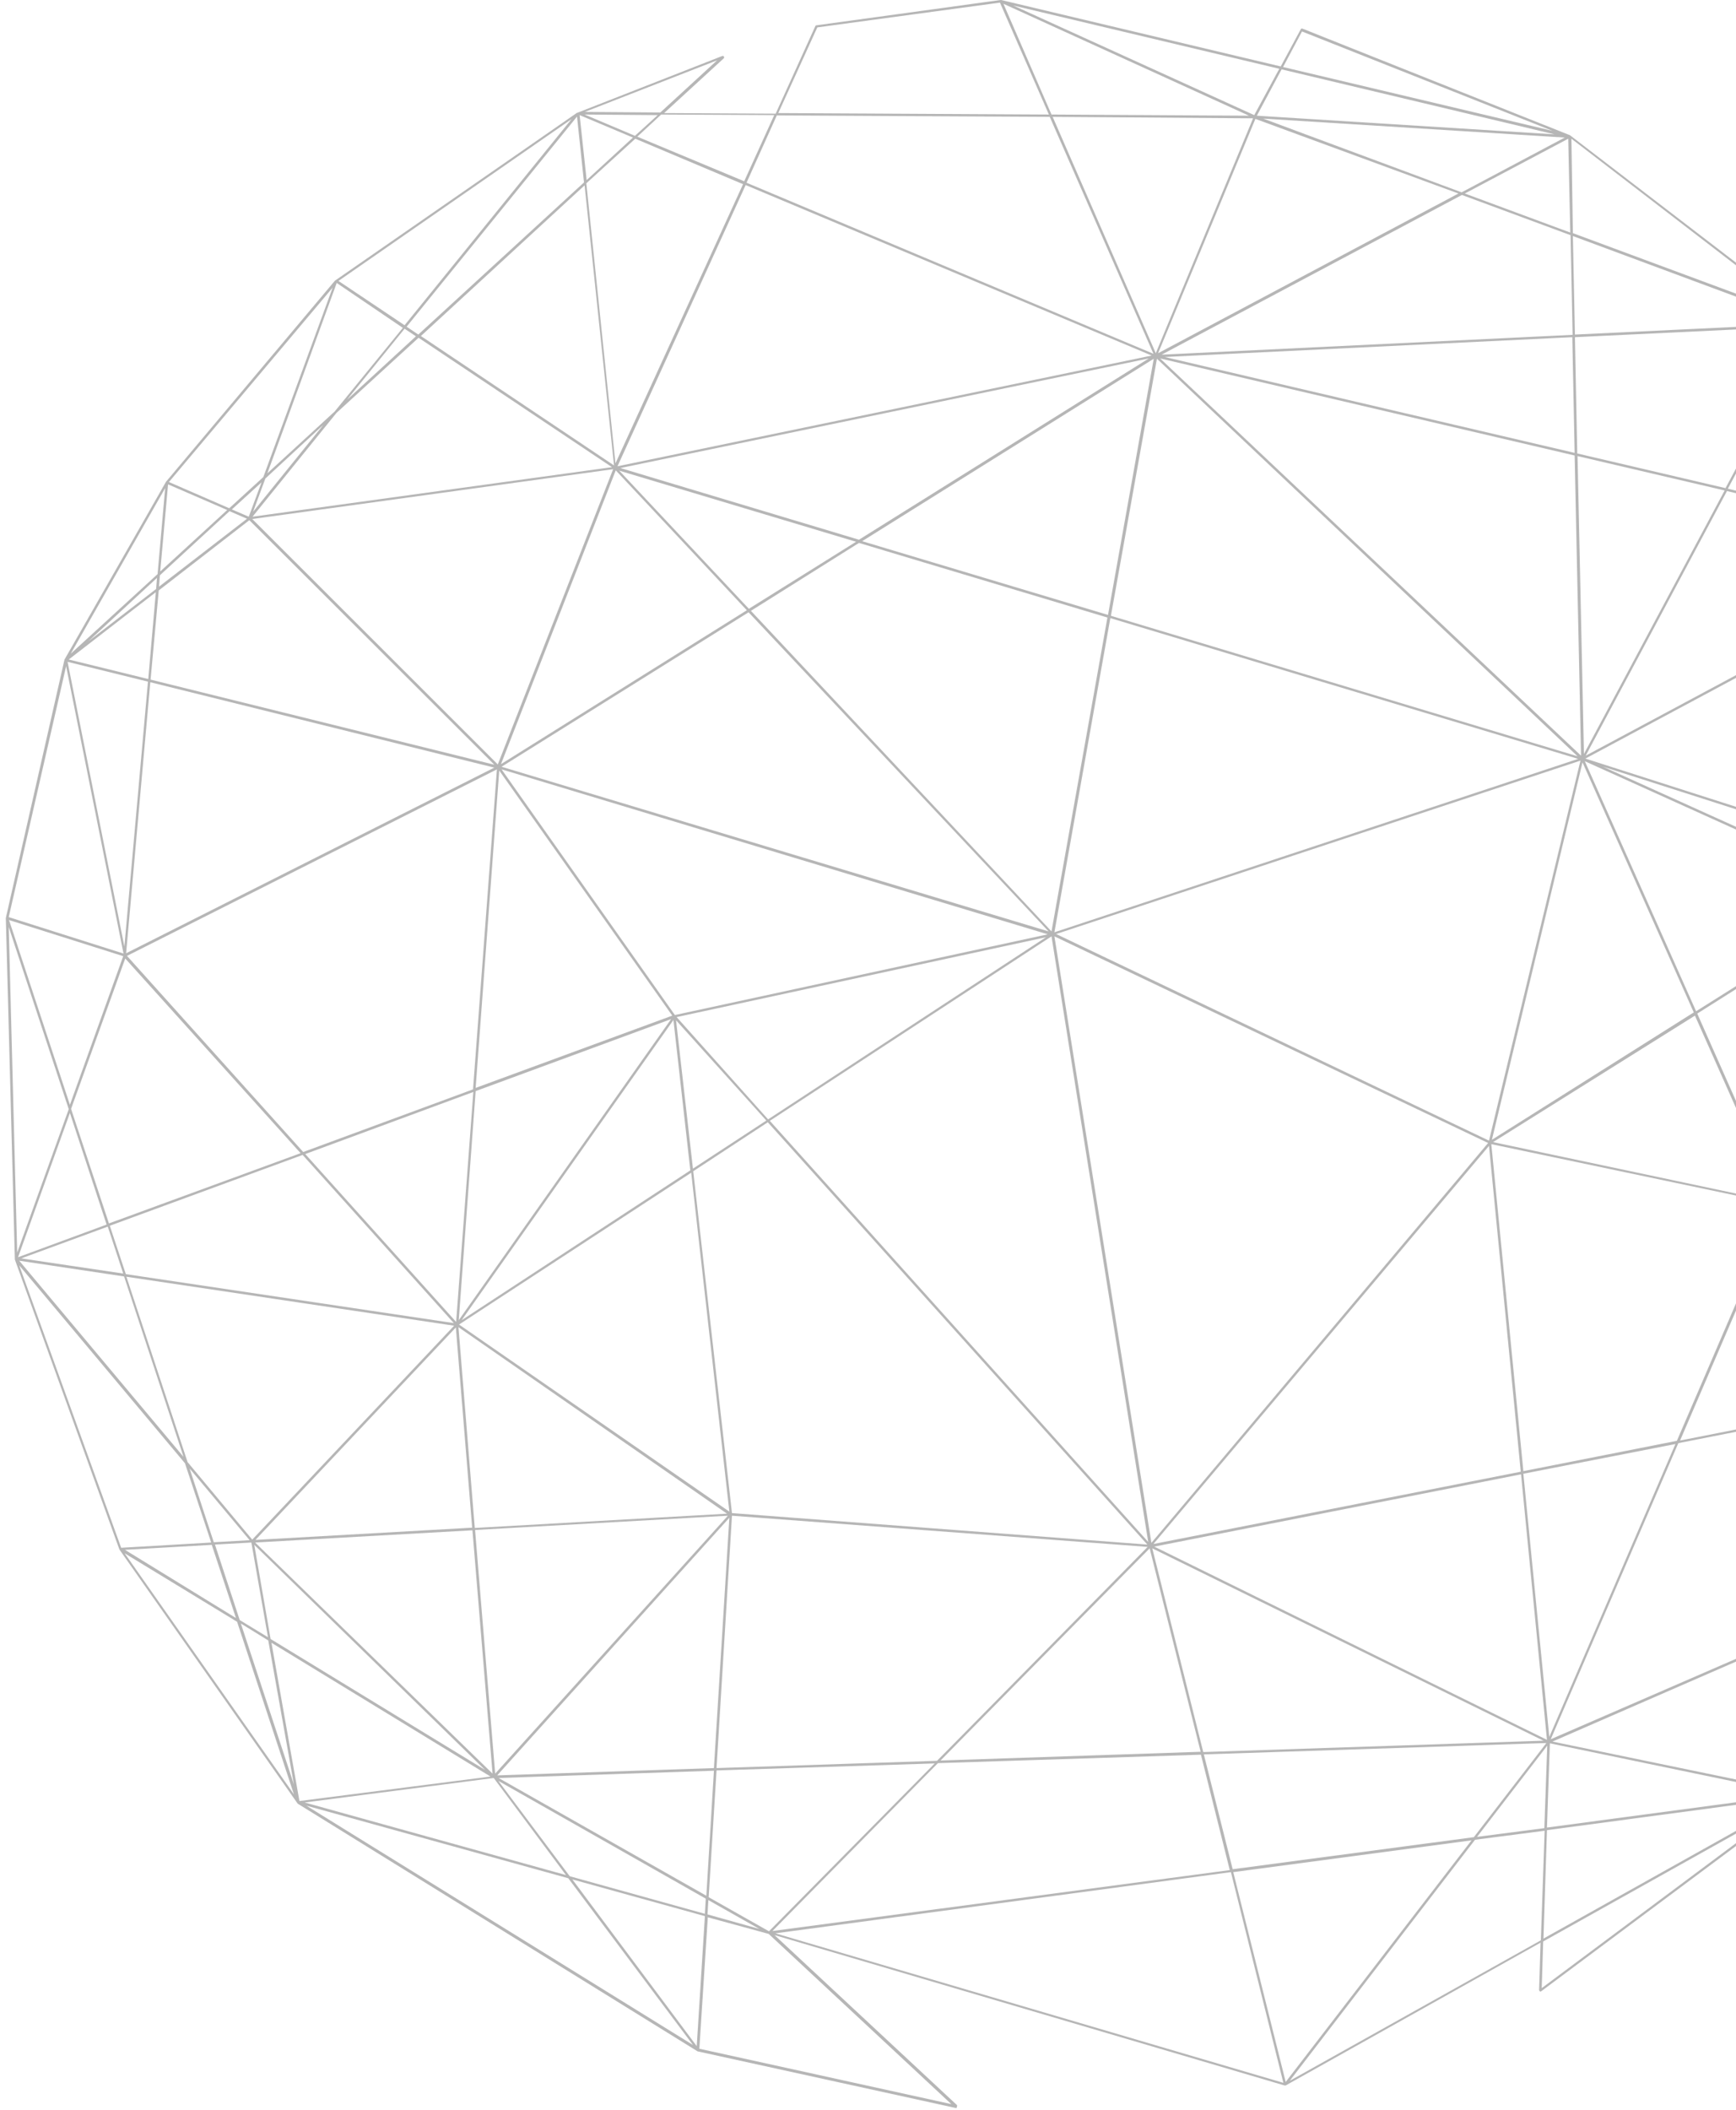<?xml version="1.0" encoding="utf-8"?>
<!-- Generator: Adobe Illustrator 24.3.0, SVG Export Plug-In . SVG Version: 6.00 Build 0)  -->
<svg version="1.1" id="Capa_1" xmlns="http://www.w3.org/2000/svg" xmlns:xlink="http://www.w3.org/1999/xlink" x="0px" y="0px"
	 viewBox="0 0 596 724" style="enable-background:new 0 0 596 724;" xml:space="preserve">
<style type="text/css">
	.st0{fill:#6F6F6F;fill-opacity:0.5;}
</style>
<path class="st0" d="M328,723.3l-88.5-19.4l-137.3-85L41,531.7L5.1,432.2c0,0,0-0.1,0-0.1L2,315l20.1-88.5c0,0,0,0,0-0.1L57,165.3
	L115,96.3l83.1-57.6h0.1L248,19.2c0.1,0,0.2,0,0.3,0c0.1,0,0.2,0.1,0.2,0.2c0.1,0.1,0.1,0.2,0.1,0.3c0,0.1,0,0.2-0.1,0.3L228,38.8
	l38.3,0.2L279.9,9c0-0.1,0.1-0.1,0.1-0.2c0.1,0,0.1-0.1,0.2-0.1L343.5,0h0.2l96,22.8l6.9-12.8c0.1-0.1,0.1-0.2,0.2-0.2
	c0.1,0,0.2,0,0.3,0L539,46.4l84.1,64.5l55.3,76.7l33.3,84c0,0.1,0,0.2,0,0.3c0,0.1-0.1,0.2-0.2,0.2l-14.2,7.6l6.4,31.2l16.2,5.2
	c0.1,0,0.2,0.1,0.2,0.2c0.1,0.1,0.1,0.2,0.1,0.3L721,396v0.1l-14.4,74.2c0,0.1,0,0.1-0.1,0.2c0,0.1-0.1,0.1-0.2,0.1
	c-0.1,0-0.1,0-0.2,0c-0.1,0-0.1,0-0.2,0l-5.9-3.6l-19.9,66.4c0,0,0,0,0,0.1l-60.7,82.5l-90.3,67.3c-0.1,0-0.1,0.1-0.2,0.1
	c-0.1,0-0.2,0-0.2-0.1c-0.1,0-0.1-0.1-0.2-0.2c0-0.1-0.1-0.1-0.1-0.2l0.5-16.3l-87.5,49c-0.1,0-0.2,0-0.4,0L265.9,664l62.6,58.3
	c0.1,0.1,0.1,0.2,0.1,0.3c0,0.1,0,0.2-0.1,0.3c0,0.1,0,0.1,0,0.2c0,0.1-0.1,0.1-0.1,0.2c-0.1,0-0.1,0.1-0.2,0.1
	C328.2,723.3,328.1,723.3,328,723.3z M240.1,703l86.5,19l-62.7-58.4l-20.9-5.7L240.1,703z M266.2,663.4l174.4,51.3l-18-72.3
	L266.2,663.4z M423.4,642.4l18,72l63.8-82.9L423.4,642.4z M506.4,631.3l-63.6,82.7l86.2-48.2l1.3-37.6L506.4,631.3z M196.5,644.9
	l42.7,57.2l2.8-44.6L196.5,644.9z M105.2,619.6l132.7,82.1l-42.8-57.2L105.2,619.6z M529.8,666.2l-0.5,16l84.2-62.8L529.8,666.2z
	 M531.1,628l-1.2,37.2l87.1-48.7L531.1,628z M243.3,651l20.7,11.7l56.9-57.6l-74.9,2.4L243.3,651z M322,605l-56.8,57.6l157-20.9
	l-9.9-39.6L322,605z M242.9,656.9l17.8,5l-17.5-9.9L242.9,656.9z M195.6,643.8l46.4,12.9l0.3-5.2l-71.2-40.4L195.6,643.8z
	 M171.2,610.1l71.3,40.4l2.6-42.9L171.2,610.1z M104.6,618.5l89.7,24.9l-24.8-33.3L104.6,618.5z M413.3,602l9.9,39.4l82.8-11
	l24.9-32.3L413.3,602z M531.2,599l-24.1,31.3l23.1-3L531.2,599z M532.1,598.2l-1,28.9l85.3-11.4L532.1,598.2z M93.2,563.7l9.6,54.3
	l65.6-8.4L93.2,563.7z M42.8,533l58.1,82.7l-19.5-59.2L42.8,533z M533,597.6l85.7,17.7l24.5-65.7L533,597.6z M644.2,549.3
	l-23.7,63.8l57.9-78.6L644.2,549.3z M82.7,557.1l18.2,55.2l-8.8-49.4L82.7,557.1z M250.4,520.8l-79.7,88.4l74.4-2.5L250.4,520.8z
	 M163.1,525l6.9,83.6l79.9-88.5L163.1,525z M87.6,529.3l81.5,79.3l-6.9-83.5L87.6,529.3z M92.9,562.4l73.6,44.9l-79.2-77.2
	L92.9,562.4z M251.3,520.1l-5.3,86.6l75.7-2.5l72.3-73.4L251.3,520.1z M394.7,531.3l-71.8,72.8l89.3-3L394.7,531.3z M395.6,531.3
	l17.5,69.9l116.8-3.9L395.6,531.3z M396.3,530.7L531.1,597l-8.9-91.1L396.3,530.7z M576.2,495.2l-43.8,101.6l111.1-48.2l26.7-71.9
	L576.2,495.2z M523,505.7l8.9,90.3l43.3-100.5L523,505.7z M82.3,555.9l9.7,5.9l-5.7-32.5l-12.5,0.7L82.3,555.9z M42.9,531.8
	L81,555.2l-8.3-25.1L42.9,531.8z M670.9,477.8L644.8,548l34.5-15L670.9,477.8z M667.3,447.3l4.2,28.7l8.6,55.3l19.4-64.7
	L667.3,447.3z M6.6,434.2l35,96.9l30.9-1.8l-9-27.2L6.6,434.2z M251.3,519.2L393.9,530L263.6,385.1l-25.6,16.8L251.3,519.2z
	 M511.2,393.2L396,529.8L522.1,505L511.2,393.2z M362,321.3l33.3,208.1l115.6-137.2L362,321.3z M65.1,503.9l8.3,25.3l12.3-0.7
	L65.1,503.9z M264.3,384.6l129.9,144.5L361,321.3L264.3,384.6z M156.5,455.5l-68.8,72.9l74.4-4.2L156.5,455.5z M64.4,501.7
	l22.2,26.6l69.3-73.4L43.4,438.1L64.4,501.7z M157.4,455.4l5.6,68.9l86.6-4.9L157.4,455.4z M157.6,454.5l92.8,64.2l-13.1-116.3
	L157.6,454.5z M512,392.6L523,504.8l52.7-10.4l34.9-81.1L512,392.6z M6.6,432.6L63,499.9l-20.4-61.9L6.6,432.6z M611.5,413.7
	l-34.7,80.6l93.8-18.5l-4.2-29L611.5,413.7z M700.5,466.2l5.6,3.3l12.7-64.5L700.5,466.2z M667.2,446.2l32.6,19.6l20.6-68.8l-59.1,9
	L667.2,446.2z M43.2,437.2L155.8,454l-51.9-57.7l-66.2,24.3L43.2,437.2z M104.8,396l51.8,57.6l5.9-78.9L104.8,396z M163.3,374.4
	l-5.8,78.6l72.9-103.3L163.3,374.4z M231.2,350l-72.7,103l78.5-51.4L231.2,350z M612.4,413.3l53.7,32.3l-5.7-39.7L612.4,413.3z
	 M7.3,431.8l35,5.2L37,420.9L7.3,431.8z M24,381.9L6.2,431.4l30.4-11.2L24,381.9z M3,318.1l2.9,111.7l17.7-49.2L3,318.1z
	 M24.4,380.5l13,39.3l65.8-24.1L43,328.9L24.4,380.5z M646.4,308.9l-34.5,103.6l48.5-7.4L646.4,308.9z M512.6,391.9l97.8,20.7
	l-28.5-64.1L512.6,391.9z M582.7,347.8l28.4,64L645.7,308L582.7,347.8z M647.2,308.5l13.9,96.4l58.9-8.9L647.2,308.5z M232.1,350.1
	l5.8,50.9l25.2-16.5L232.1,350.1z M43.6,328l60.5,67.3l58.3-21.5l8.2-109.8L43.6,328z M647.3,307.2l72.9,87.6l-17-82.7l-40.7-13.1
	L647.3,307.2z M704.1,312.4l16.3,79.5l-0.9-74.5L704.1,312.4z M362.6,320.5l148.6,70.9L542.6,261L362.6,320.5z M543.3,261.6
	l-31.1,129.5l69.3-43.7L543.3,261.6z M232.3,349l31.4,35.1l95.4-62.5L232.3,349z M3.1,315.7L24,379.1l18.3-51L3.1,315.7z
	 M171.4,264.4l-8.1,108.9l67.5-24.8L171.4,264.4z M172.2,264l59.5,84.3l128-27.7L172.2,264z M544.1,261.2l38.2,85.8l63.4-39.9
	L544.1,261.2z M3,314.7l39.4,12.5l-19.7-98.6L3,314.7z M51.6,234.1l-8.3,93l126.4-63.7L51.6,234.1z M23.2,227.1l19.5,97.7l8.1-90.9
	L23.2,227.1z M381.2,212.1L362,319.9l179.8-59.5L381.2,212.1z M172.2,263.1L360,319.6l-103-109.5L172.2,263.1z M257.8,209.6
	l103.2,110l19.2-107.7l-85.3-25.6L257.8,209.6z M663.5,298.4l39.4,12.6l-6.3-30.5L663.5,298.4z M550.4,263.1l95.6,43.2l-1.6-13.1
	L550.4,263.1z M650.2,295l-3,11.1l14-7.6L650.2,295z M645.4,293.5l1.3,11.2l2.6-9.9L645.4,293.5z M650.4,294.2l11.9,3.8l34.1-18.4
	L678.1,190L650.4,294.2z M645.2,292.6l4.4,1.4l27.9-105l-42.1,22.5L645.2,292.6z M544.3,260.3l100,32l-9.8-80.3L544.3,260.3z
	 M679.6,192.9l17.7,86.3l13.6-7.3L679.6,192.9z M86.6,178.1l84.3,84.2l39.6-101.3L86.6,178.1z M51.7,233.2l118,29.2l-84.1-83.9
	l-31.1,24.1L51.7,233.2z M211.4,161.4L172,262.2l84.4-52.8L211.4,161.4z M381.4,211.3l160.2,48.2L397.2,123.1L381.4,211.3z
	 M398.3,123l144.5,136.3l-2.2-103L398.3,123z M592.9,168.5l-48.5,90.8l90.2-48.3l-4.1-33.6L592.9,168.5z M541.6,156.5l2.2,102.2
	l48.3-90.4L541.6,156.5z M23.6,226.3l27.3,6.7l2.6-29.8L23.6,226.3z M56.7,167.5l-32.4,56.8L54.1,197L56.7,167.5z M53.9,198.3
	L30.4,220l23.2-17.9L53.9,198.3z M296,185.7l84.4,25.3l15.7-87.9L296,185.7z M631.3,177.6l4,32.9l41.6-22.3L631.3,177.6z
	 M212.6,161.5l44.5,47.4l36.8-23L212.6,161.5z M54.9,197.4l-0.3,3.9L84.8,178l-6-2.6L54.9,197.4z M57.7,166.2L55,196.1L78,175
	L57.7,166.2z M631.2,176.6l45.9,10.8l-53.6-74.5L631.2,176.6z M213,160.6l81.9,24.6l99.5-62.2L213,160.6z M115.5,141.7l-28.8,35.6
	l123.4-17l-66.4-44.4L115.5,141.7z M79.6,174.8l5.8,2.5l4.4-11.8L79.6,174.8z M593.2,167.7l37.1,8.8l-7.7-63.7L593.2,167.7z
	 M91.1,164.2l-4.2,11.4l24.1-29.8L91.1,164.2z M58,165.4l20.7,9l11.7-10.7l23.8-65L58,165.4z M541.5,155.6l50.9,11.9l29.8-55.7
	l-81.5,3.9L541.5,155.6z M115.6,97.1l-23.8,65.3l23.1-21.2l23.4-28.7L115.6,97.1z M256,63.5L212,160L395.4,122L256,63.5z
	 M144.5,115.3l66.3,44.4l-10.1-96.1L144.5,115.3z M201.3,62.9l10,96.1l43.8-95.8l-37-15.6L201.3,62.9z M399.9,122.5l140.7,32.9
	l-0.8-39.7L399.9,122.5z M138.9,112.8l-19.7,24.3l23.6-21.7L138.9,112.8z M501.9,66.9l-103.1,54.8l141.1-6.8l-0.7-34.2L501.9,66.9z
	 M256.3,62.7L396,121.4l-35.6-81.3l-93.7-0.5L256.3,62.7z M431,40.8l-33.4,80.4l103.1-54.8L431,40.8z M361.4,40.1l35.4,81.1
	l33.4-80.6L361.4,40.1z M540,81l0.7,33.8l80.1-3.8L540,81z M139.6,112.1l4,2.7l56.9-52.2l-2.4-22.6L139.6,112.1z M116.2,96.4
	l22.7,15.2l57.3-70.7L116.2,96.4z M540,80l80.4,29.8l-80.9-62.2L540,80z M502.9,66.4l36.2,13.4l-0.7-32.2L502.9,66.4z M433.7,40.7
	L501.8,66l35.4-18.8L433.7,40.7z M218.8,46.9l36.7,15.3l10.3-22.7L227,39.3L218.8,46.9z M199,39.5l2.4,22.3l15.9-14.6L199,39.5z
	 M200.7,39.3l17.3,7.3l7.8-7.1L200.7,39.3z M431.5,39.7l102.2,6.4l-93.7-22.3L431.5,39.7z M440.5,23l92.5,21.9l-86-34.1L440.5,23z
	 M361,39.3l67.8,0.4L344.5,1.3L361,39.3z M347.9,1.9l82.7,37.6l8.6-15.9L347.9,1.9z M267.2,38.8l92.9,0.5L343.3,0.9l-62.7,8.5
	L267.2,38.8z M200.8,38.4l25.9,0.2l19.5-17.9L200.8,38.4z"/>
</svg>
